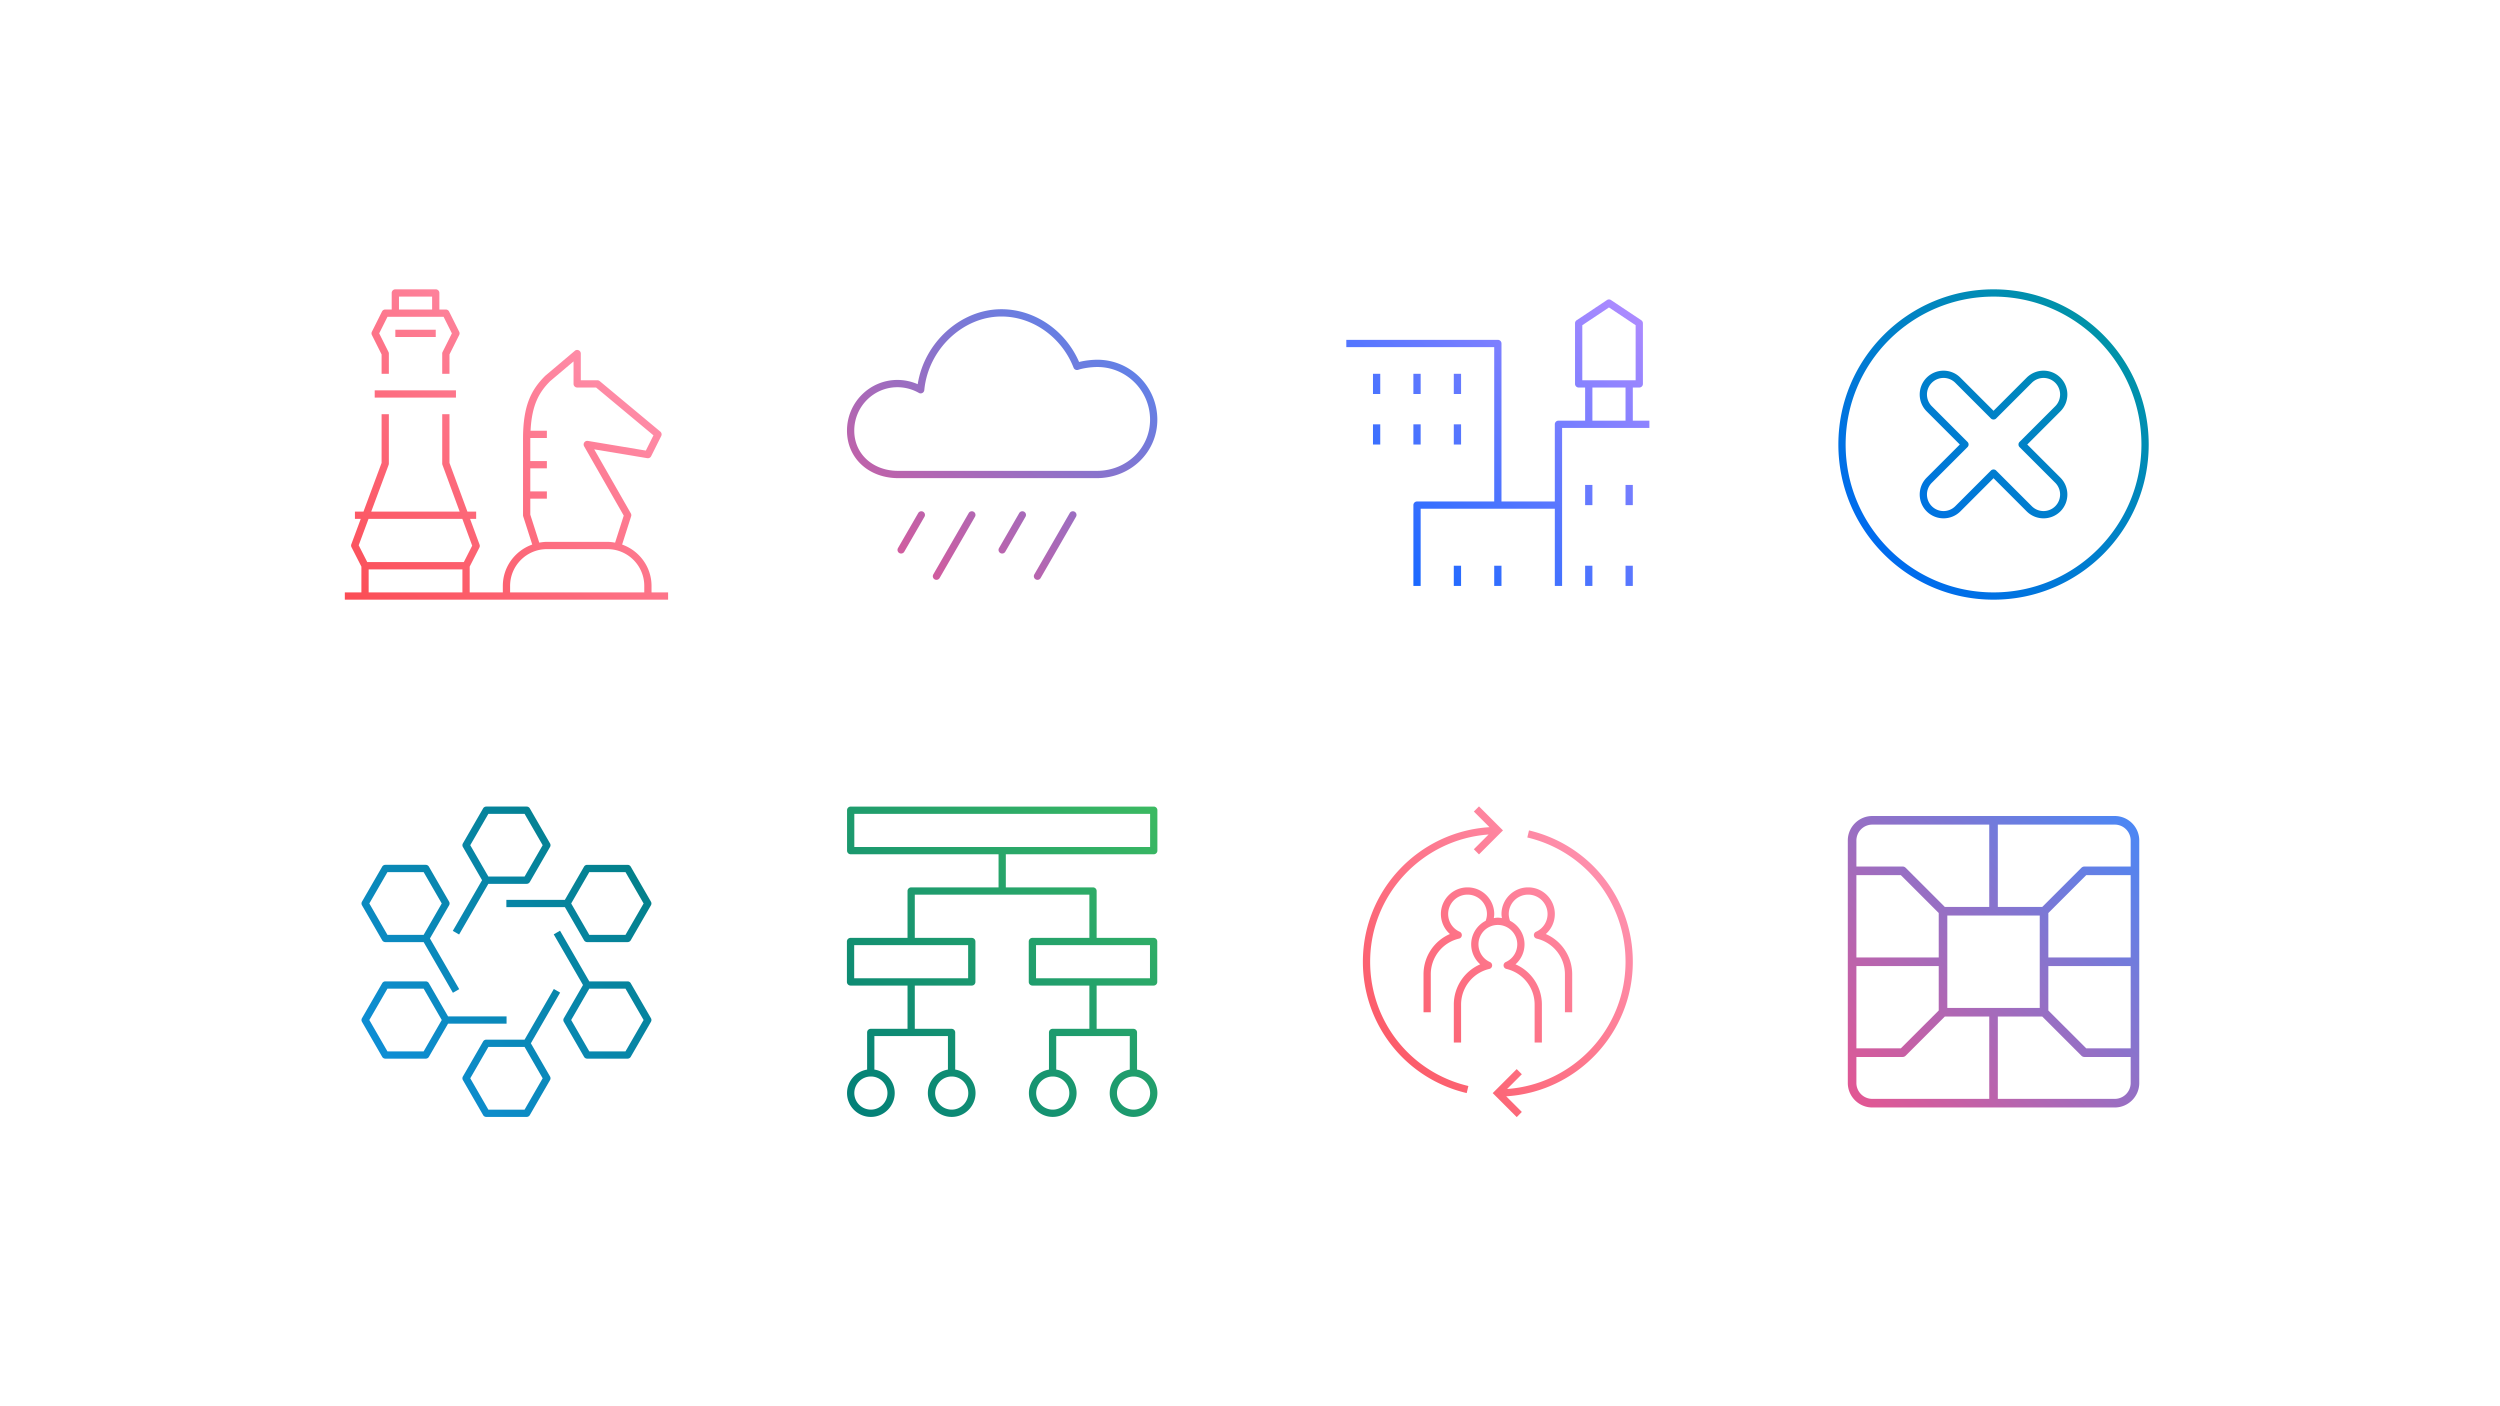 <svg xmlns="http://www.w3.org/2000/svg" viewBox="0 0 928 522"><defs><linearGradient x1="0%" y1="101.984%" x2="100%" y2="-2.034%" id="a"><stop stop-color="#FB4B53" offset="0%"/><stop stop-color="#FFA0C2" offset="100%"/></linearGradient><linearGradient x1="-1.606%" y1="108.891%" x2="101.276%" y2="-8.933%" id="b"><stop stop-color="#EE538B" offset="0%"/><stop stop-color="#408BFC" offset="100%"/></linearGradient><linearGradient x1="-2.381%" y1="105.826%" x2="102.482%" y2="-5.083%" id="c"><stop stop-color="#0062FF" offset="0%"/><stop stop-color="#BB8EFF" offset="100%"/></linearGradient><linearGradient x1="-1.989%" y1="101.893%" x2="101.695%" y2="-1.893%" id="d"><stop stop-color="#0062FF" offset="0%"/><stop stop-color="#009C98" offset="100%"/></linearGradient><linearGradient x1="-11.169%" y1="101.333%" x2="107.493%" y2="-1.565%" id="e"><stop stop-color="#FB4B53" offset="0%"/><stop stop-color="#FFA0C2" offset="100%"/></linearGradient><linearGradient x1="-2.081%" y1="102.3%" x2="102.14%" y2="-1.981%" id="f"><stop stop-color="#007D79" offset="0%"/><stop stop-color="#3DBB61" offset="100%"/></linearGradient><linearGradient x1="105.48%" y1="-5.415%" x2="-5.429%" y2="105.386%" id="g"><stop stop-color="#408BFC" offset="0%"/><stop stop-color="#EE538B" offset="100%"/></linearGradient><linearGradient x1="105.991%" y1="-2.28%" x2="-5.809%" y2="101.932%" id="h"><stop stop-color="#007D79" offset="0%"/><stop stop-color="#1191E6" offset="100%"/></linearGradient></defs><g fill="none" fill-rule="evenodd"><path fill="#FFF" d="M0 0h928v522H0z"/><path fill="#FFF" d="M128 225h120V105H128z"/><path d="M8.846 114.896h34.8v-8.546h-34.8v8.546zM5.15 97.414l3.176 6.232h35.846l3.105-6.094-3.66-9.948H8.797l-3.648 9.81zm56.201 17.482h49.8v-2.407c0-7.526-6.124-13.65-13.65-13.65H75c-7.526 0-13.65 6.124-13.65 13.65v2.407zm10.822-18.472c.923-.162 1.86-.285 2.828-.285h22.5c.968 0 1.905.124 2.828.285l3.202-10.032-14.704-25.724a1.351 1.351 0 011.395-2.002l21.514 3.588 2.828-5.655L93.26 38.846h-7.01a1.35 1.35 0 01-1.35-1.35v-8.344l-8.674 7.328c-4.106 4.103-6.81 8.828-7.282 18.416H75v2.7h-6.142c0 .128-.012.233-.012.357v8.193H75v2.7h-6.154v8.55H75v2.7h-6.154v5.944l3.326 10.384zM120 114.896v2.7H0v-2.7h6.15v-9.573l-3.679-7.215a1.333 1.333 0 01-.06-1.084l3.503-9.42H3.75v-2.7h3.173l6.727-18.079V48.746h2.696V67.07c0 .161-.026.319-.082.472L9.803 84.904h32.82l-6.39-17.37a1.307 1.307 0 01-.083-.465V48.746h2.696v18.079L45.5 84.904h3.251v2.7h-2.258l3.522 9.57a1.33 1.33 0 01-.064 1.076l-3.604 7.073v9.573H58.65v-2.407c0-7.099 4.579-13.099 10.916-15.353L66.21 86.662a1.369 1.369 0 01-.064-.408V57.952c0-12.667 3.158-18.367 8.254-23.463l10.976-9.274a1.337 1.337 0 011.44-.191c.477.217.78.697.78 1.222v9.9h6.154c.311 0 .623.113.862.315l22.5 18.75c.48.398.623 1.08.342 1.639l-3.75 7.5a1.356 1.356 0 01-1.429.728L92.58 61.796l13.59 23.771c.188.33.229.724.112 1.08l-3.348 10.49c6.337 2.253 10.916 8.253 10.916 15.352v2.407H120zM20.1 9.892h12.3V5.096H20.1v4.796zm22.354 9.458l-3.608 7.215v7.181H36.15v-7.5c0-.21.045-.416.142-.604l3.447-6.896-3.075-6.15H15.832l-3.075 6.15 3.447 6.896a1.3 1.3 0 01.142.604v7.5H13.65v-7.181l-3.607-7.215a1.342 1.342 0 010-1.208l3.75-7.5A1.343 1.343 0 0115 9.896h2.4v-6.15c0-.746.604-1.35 1.35-1.35h15c.742 0 1.346.604 1.346 1.35v6.15H37.5c.51 0 .979.289 1.204.746l3.75 7.5c.191.38.191.83 0 1.208zm-23.704.75h15v-2.704h-15V20.1zm-7.658 22.496H41.25v-2.703H11.093v2.703z" fill="url(#a)" transform="translate(128 105)"/><path fill="#FFF" d="M312 225h120V105H312z"/><path d="M29.086 40.851c.398.233.885.24 1.29.026.409-.214.679-.615.724-1.069 1.425-15.067 14.265-27.322 28.624-27.322 11.598 0 22.365 7.639 26.79 19.012.262.675 1.008 1.002 1.695.788 1.818-.619 4.755-1.05 7.14-1.05 10.78 0 19.552 8.768 19.552 19.549 0 10.534-8.595 18.881-19.552 18.997H21.132c-9.288-.116-16.03-6.397-16.03-14.932 0-8.888 7.184-16.114 16.015-16.114 2.78 0 5.54.731 7.97 2.115zm66.278 31.635c12.468-.139 22.237-9.671 22.237-21.701 0-12.27-9.982-22.253-22.252-22.253-1.883 0-4.545.263-6.792.837C83.465 17.605 72.031 9.782 59.724 9.782c-15.09 0-28.643 12.319-31.07 27.836a18.797 18.797 0 00-7.537-1.586c-10.32 0-18.716 8.445-18.716 18.818 0 10.08 7.86 17.49 18.716 17.636h74.247zM74.296 109.54l13.125-22.733c.371-.645.15-1.47-.495-1.841a1.337 1.337 0 00-1.845.495l-13.125 22.733a1.35 1.35 0 102.34 1.346zm-13.129-9.743l7.5-12.99a1.344 1.344 0 00-.49-1.841 1.337 1.337 0 00-1.846.495l-7.5 12.986c-.371.645-.15 1.47.491 1.845.214.124.447.18.675.18.47 0 .923-.24 1.17-.675zm-24.37 9.743L49.92 86.807c.371-.645.15-1.47-.495-1.841a1.337 1.337 0 00-1.845.495l-13.125 22.733a1.35 1.35 0 102.34 1.346zm-14.3-9.068a1.34 1.34 0 01-.675-.18 1.356 1.356 0 01-.49-1.845l7.5-12.986a1.336 1.336 0 011.844-.495c.645.371.866 1.196.491 1.841l-7.5 12.99a1.34 1.34 0 01-1.17.675z" fill="url(#b)" transform="translate(312 105)"/><path fill="#FFF" d="M496 225h120V105H496z"/><path d="M107.4 112.5h2.7V105h-2.7v7.5zm-15 0h2.7V105h-2.7v7.5zm15-30h2.7V75h-2.7v7.5zm-15 0h2.7V75h-2.7v7.5zm-33.75 30h2.7V105h-2.7v7.5zm-15 0h2.7V105h-2.7v7.5zm0-52.5h2.7v-7.5h-2.7V60zm-15 0h2.7v-7.5h-2.7V60zm-15 0h2.7v-7.5h-2.7V60zm30-18.75h2.7v-7.5h-2.7v7.5zm-15 0h2.7v-7.5h-2.7v7.5zm-15 0h2.7v-7.5h-2.7v7.5zm81.45 9.896h12.3V38.85H95.1v12.296zM91.35 15.72l9.9-6.596 9.9 6.596v20.43h-19.8V15.72zm18.75 35.43v-12.3h2.4a1.35 1.35 0 001.35-1.35V15c0-.45-.225-.87-.6-1.125L102 6.375c-.454-.3-1.046-.3-1.5 0l-11.25 7.5c-.375.255-.6.675-.6 1.125v22.5c0 .746.604 1.35 1.35 1.35h2.4v12.3h-9.9a1.35 1.35 0 00-1.35 1.35v28.65h-19.8V22.5A1.35 1.35 0 0060 21.15H3.75v2.7h54.9v57.3H30a1.35 1.35 0 00-1.35 1.35v30h2.7V83.85h49.8v28.65h2.7V53.85h32.4v-2.7h-6.15z" fill="url(#c)" transform="translate(496 105)"/><path fill="#FFF" d="M680 225h120V105H680z"/><path d="M41.439 35.292c-1.575 0-3.15.6-4.35 1.796a6.16 6.16 0 00.003 8.7l13.253 13.256a1.351 1.351 0 010 1.913L37.089 74.213a6.155 6.155 0 00.003 8.696c2.393 2.396 6.297 2.396 8.697 0l13.256-13.26c.506-.506 1.402-.506 1.909 0l13.26 13.26c2.396 2.396 6.296 2.396 8.696 0 2.396-2.396 2.396-6.296 0-8.696L69.654 60.957a1.351 1.351 0 010-1.913L82.91 45.788a6.163 6.163 0 000-8.7 6.165 6.165 0 00-8.696 0l-13.26 13.264c-.507.502-1.403.502-1.91 0L45.79 37.088a6.144 6.144 0 00-4.35-1.796m0 52.113a8.814 8.814 0 01-6.255-2.583c-3.45-3.454-3.45-9.068-.004-12.522L47.484 60l-12.3-12.3c-3.45-3.453-3.45-9.067-.004-12.52 3.457-3.443 9.071-3.447 12.514 0L60 47.486l12.304-12.308c3.454-3.442 9.067-3.446 12.514 0 3.45 3.454 3.45 9.068 0 12.521L72.519 60l12.3 12.3c3.45 3.454 3.45 9.068 0 12.522-3.454 3.446-9.064 3.45-12.514 0L60 72.514 47.694 84.822a8.83 8.83 0 01-6.255 2.583M60 5.1C29.726 5.1 5.1 29.73 5.1 60s24.626 54.9 54.9 54.9c30.27 0 54.9-24.63 54.9-54.9S90.27 5.1 60 5.1m0 112.5C28.238 117.6 2.4 91.763 2.4 60 2.4 28.238 28.238 2.4 60 2.4c31.759 0 57.6 25.838 57.6 57.6 0 31.763-25.841 57.6-57.6 57.6" fill="url(#d)" transform="translate(680 105)"/><path fill="#FFF" d="M496 417h120V297H496z"/><path d="M110.1 60.008c0-23.352-15.848-43.4-38.54-48.762l-.622 2.629c21.47 5.074 36.462 24.041 36.462 46.133 0 24.974-19.433 45.453-43.965 47.227l5.475-5.475L67 99.847l-8.91 8.91 8.91 8.91 1.91-1.912-5.805-5.805c26.178-1.612 46.995-23.362 46.995-49.943zM52.998 2.333L51.09 4.245l5.805 5.805C30.72 11.662 9.9 33.413 9.9 59.992c0 23.352 15.847 43.4 38.538 48.762l.623-2.629C27.592 101.051 12.6 82.084 12.6 59.992c0-24.974 19.432-45.45 43.965-47.223L51.09 18.24l1.908 1.913 8.91-8.91-8.91-8.91zM87.6 64.69v14.052h-2.697V64.69a13.595 13.595 0 00-10.492-13.275 1.35 1.35 0 01-1.031-1.188 1.355 1.355 0 01.795-1.362 7.2 7.2 0 004.278-6.574c0-3.967-3.228-7.2-7.2-7.2-3.967 0-7.2 3.233-7.2 7.2 0 .87.18 1.7.477 2.494 3.176 1.654 5.373 4.935 5.373 8.753a9.906 9.906 0 01-3.348 7.417A16.283 16.283 0 0176.35 75.94v14.052h-2.697V75.94a13.596 13.596 0 00-10.488-13.275 1.353 1.353 0 01-1.035-1.188 1.358 1.358 0 01.795-1.362 7.212 7.212 0 004.282-6.577c0-3.968-3.232-7.197-7.2-7.197-3.971 0-7.2 3.23-7.2 7.197a7.209 7.209 0 004.279 6.577c.529.24.847.784.795 1.361a1.348 1.348 0 01-1.035 1.19A13.592 13.592 0 0046.357 75.94v14.052h-2.7V75.94a16.284 16.284 0 019.799-14.985 9.906 9.906 0 01-3.349-7.417c0-3.814 2.198-7.099 5.374-8.749.296-.799.476-1.627.476-2.498 0-3.967-3.229-7.2-7.2-7.2s-7.2 3.233-7.2 7.2a7.193 7.193 0 004.279 6.574c.529.236.847.784.795 1.361a1.348 1.348 0 01-1.035 1.19A13.596 13.596 0 0035.107 64.69v14.052h-2.696V64.69c0-6.619 3.907-12.427 9.795-14.981a9.906 9.906 0 01-3.349-7.418c0-5.46 4.44-9.9 9.9-9.9s9.9 4.44 9.9 9.9c0 .51-.079 1.005-.154 1.504.495-.078.987-.154 1.504-.154.514 0 1.009.075 1.5.154-.075-.498-.154-.993-.154-1.504 0-5.46 4.444-9.9 9.9-9.9 5.46 0 9.9 4.44 9.9 9.9a9.906 9.906 0 01-3.348 7.418c5.887 2.554 9.795 8.362 9.795 14.981z" fill="url(#e)" transform="translate(496 297)"/><path fill="#FFF" d="M312 417h120V297H312z"/><path d="M108.775 114.895a6.156 6.156 0 01-6.15-6.15c0-3.39 2.76-6.146 6.15-6.146 3.39 0 6.15 2.756 6.15 6.146 0 3.394-2.76 6.15-6.15 6.15zm-23.846-6.15c0 3.394-2.76 6.15-6.15 6.15a6.156 6.156 0 01-6.15-6.15c0-3.39 2.76-6.146 6.15-6.146 3.39 0 6.15 2.756 6.15 6.146zM72.573 66.141h42.3V53.845h-42.3v12.296zm-67.5 0h42.3V53.845h-42.3v12.296zm42.349 42.604c0 3.394-2.76 6.15-6.15 6.15a6.156 6.156 0 01-6.15-6.15c0-3.39 2.76-6.146 6.15-6.146 3.39 0 6.15 2.756 6.15 6.146zm-30 0c0 3.394-2.76 6.15-6.15 6.15a6.156 6.156 0 01-6.15-6.15c0-3.39 2.76-6.146 6.15-6.146 3.39 0 6.15 2.756 6.15 6.146zm-12.3-91.342h109.8V5.106H5.122v12.297zm104.951 82.623v-13.78a1.35 1.35 0 00-1.35-1.35h-13.65v-16.05h21.15a1.35 1.35 0 001.35-1.355v-15a1.35 1.35 0 00-1.35-1.35h-21.15V33.745a1.35 1.35 0 00-1.35-1.35H61.364V20.106h54.911a1.35 1.35 0 001.347-1.353v-15c0-.747-.604-1.35-1.347-1.35H3.775a1.35 1.35 0 00-1.35 1.35v15c0 .75.604 1.353 1.35 1.353h54.89v12.29H26.222c-.742 0-1.35.603-1.35 1.35V51.14H3.723c-.742 0-1.35.604-1.35 1.35v15c0 .75.607 1.354 1.35 1.354h21.15v16.05h-13.65c-.743 0-1.35.604-1.35 1.35v13.789c-4.211.679-7.451 4.312-7.451 8.711 0 4.883 3.971 8.854 8.85 8.854s8.85-3.971 8.85-8.854c0-4.432-3.289-8.081-7.549-8.719V87.6h27.3v12.435c-4.211.679-7.451 4.312-7.451 8.711 0 4.883 3.971 8.854 8.85 8.854s8.85-3.971 8.85-8.854c0-4.432-3.289-8.081-7.549-8.719v-13.78a1.35 1.35 0 00-1.35-1.35h-13.65v-16.05h21.15a1.35 1.35 0 001.35-1.355v-15a1.35 1.35 0 00-1.35-1.35h-21.15V35.1h64.8v16.04h-21.15c-.742 0-1.35.604-1.35 1.35v15c0 .75.608 1.354 1.35 1.354h21.15v16.05h-13.65c-.742 0-1.35.604-1.35 1.35v13.793c-4.208.678-7.444 4.308-7.444 8.707 0 4.883 3.971 8.854 8.85 8.854s8.85-3.971 8.85-8.854c0-4.436-3.292-8.089-7.556-8.719V87.6h27.3v12.439c-4.211.678-7.448 4.308-7.448 8.707 0 4.883 3.972 8.854 8.85 8.854 4.88 0 8.85-3.971 8.85-8.854 0-4.432-3.292-8.085-7.552-8.719z" fill="url(#f)" transform="translate(312 297)"/><g><path fill="#FFF" d="M680 417h120V297H680z"/><path d="M105 110.903H61.594V80.348H78.09L92.621 94.88c.3.3.705.47 1.129.47h17.156V105a5.912 5.912 0 01-5.906 5.902zm-95.906-5.902v-9.653H26.25c.424 0 .829-.168 1.129-.469L41.91 80.35h16.496v30.554H15a5.912 5.912 0 01-5.906-5.902zm0-46.598V27.848H25.59l14.066 14.063v16.492H9.094zm30.562 3.195v16.493L25.59 92.153H9.094V61.598h30.562zM15 9.098h43.406v30.555H41.91L27.379 25.122c-.3-.3-.705-.469-1.129-.469H9.094v-9.652A5.912 5.912 0 0115 9.098zm27.844 68.055h34.309V42.848h-34.31v34.305zm37.5-18.75V41.911L94.41 27.848h16.496v30.555H80.344zm0 3.195h30.562v30.555H94.41L80.344 78.091V61.598zm30.562-46.597v9.652H93.75c-.424 0-.829.169-1.129.469L78.09 39.653H61.594V9.098H105a5.912 5.912 0 015.906 5.903zM105 5.903H15c-5.014 0-9.094 4.084-9.094 9.098v90c0 5.013 4.08 9.097 9.094 9.097h90c5.014 0 9.094-4.084 9.094-9.097V15c0-5.014-4.08-9.098-9.094-9.098z" fill="url(#g)" transform="translate(680 297)"/></g><g><path d="M128 417h120V297H128z"/><path d="M53.28 28.378h13.44l6.72-11.64-6.72-11.636H53.28l-6.72 11.636 6.72 11.64zm-10.86 21.51l-2.34-1.346 10.86-18.814-7.11-12.315c-.24-.416-.24-.93 0-1.346l7.5-12.99a1.36 1.36 0 011.17-.68h15c.48 0 .93.263 1.17.68l7.5 12.99c.24.416.24.93 0 1.346l-7.5 12.99a1.36 1.36 0 01-1.17.678H53.28L42.42 49.888zm48.323.123h13.44l6.723-11.64-6.724-11.64h-13.44l-6.72 11.64 6.72 11.64zm14.22 2.7h-15a1.35 1.35 0 01-1.167-.675l-7.114-12.315h-21.72v-2.7h21.72l7.11-12.315c.244-.42.69-.678 1.17-.678h15c.484 0 .93.259 1.17.678l7.5 12.99c.24.42.24.93 0 1.35l-7.5 12.99a1.35 1.35 0 01-1.17.675zm-89.145-2.7h13.44l6.72-11.64-6.72-11.64h-13.44l-6.724 11.64 6.724 11.64zm24.3 21.51l-10.86-18.81h-14.22a1.35 1.35 0 01-1.17-.675l-7.5-12.99c-.24-.42-.24-.93 0-1.35l7.5-12.99c.24-.42.686-.678 1.17-.678h15c.48 0 .926.259 1.17.678l7.5 12.99c.24.42.24.93-.004 1.35l-7.11 12.316 10.864 18.813-2.34 1.347zm-24.3 21.75h13.44l6.72-11.643-6.72-11.636h-13.44L9.094 81.627l6.724 11.644zm14.22 2.7h-15a1.35 1.35 0 01-1.17-.675l-7.5-12.993c-.24-.416-.24-.93 0-1.346l7.5-12.99c.24-.42.686-.68 1.17-.68h15c.48 0 .926.26 1.166.68l7.114 12.31h21.72v2.704h-21.72l-7.11 12.316a1.36 1.36 0 01-1.17.675zm60.705-2.7h13.44l6.723-11.643-6.724-11.636h-13.44l-6.72 11.636 6.72 11.644zm14.22 2.7h-15a1.36 1.36 0 01-1.17-.675l-7.5-12.993a1.34 1.34 0 01.003-1.346l7.11-12.32-10.864-18.81 2.34-1.35 10.86 18.81h14.22c.484 0 .93.26 1.17.68l7.5 12.99c.24.416.24.93 0 1.346l-7.5 12.993a1.35 1.35 0 01-1.17.675zM53.28 114.899h13.44l6.72-11.636-6.72-11.64H53.28l-6.72 11.64 6.72 11.636zm14.22 2.704h-15c-.48 0-.93-.26-1.17-.68l-7.5-12.99c-.24-.416-.24-.93 0-1.346l7.5-12.99c.24-.416.69-.675 1.17-.675h14.22l10.86-18.81 2.34 1.347-10.86 18.814 7.11 12.314c.24.417.24.93 0 1.347l-7.5 12.99c-.24.42-.69.678-1.17.678z" fill="url(#h)" transform="translate(128 297)"/></g></g></svg>